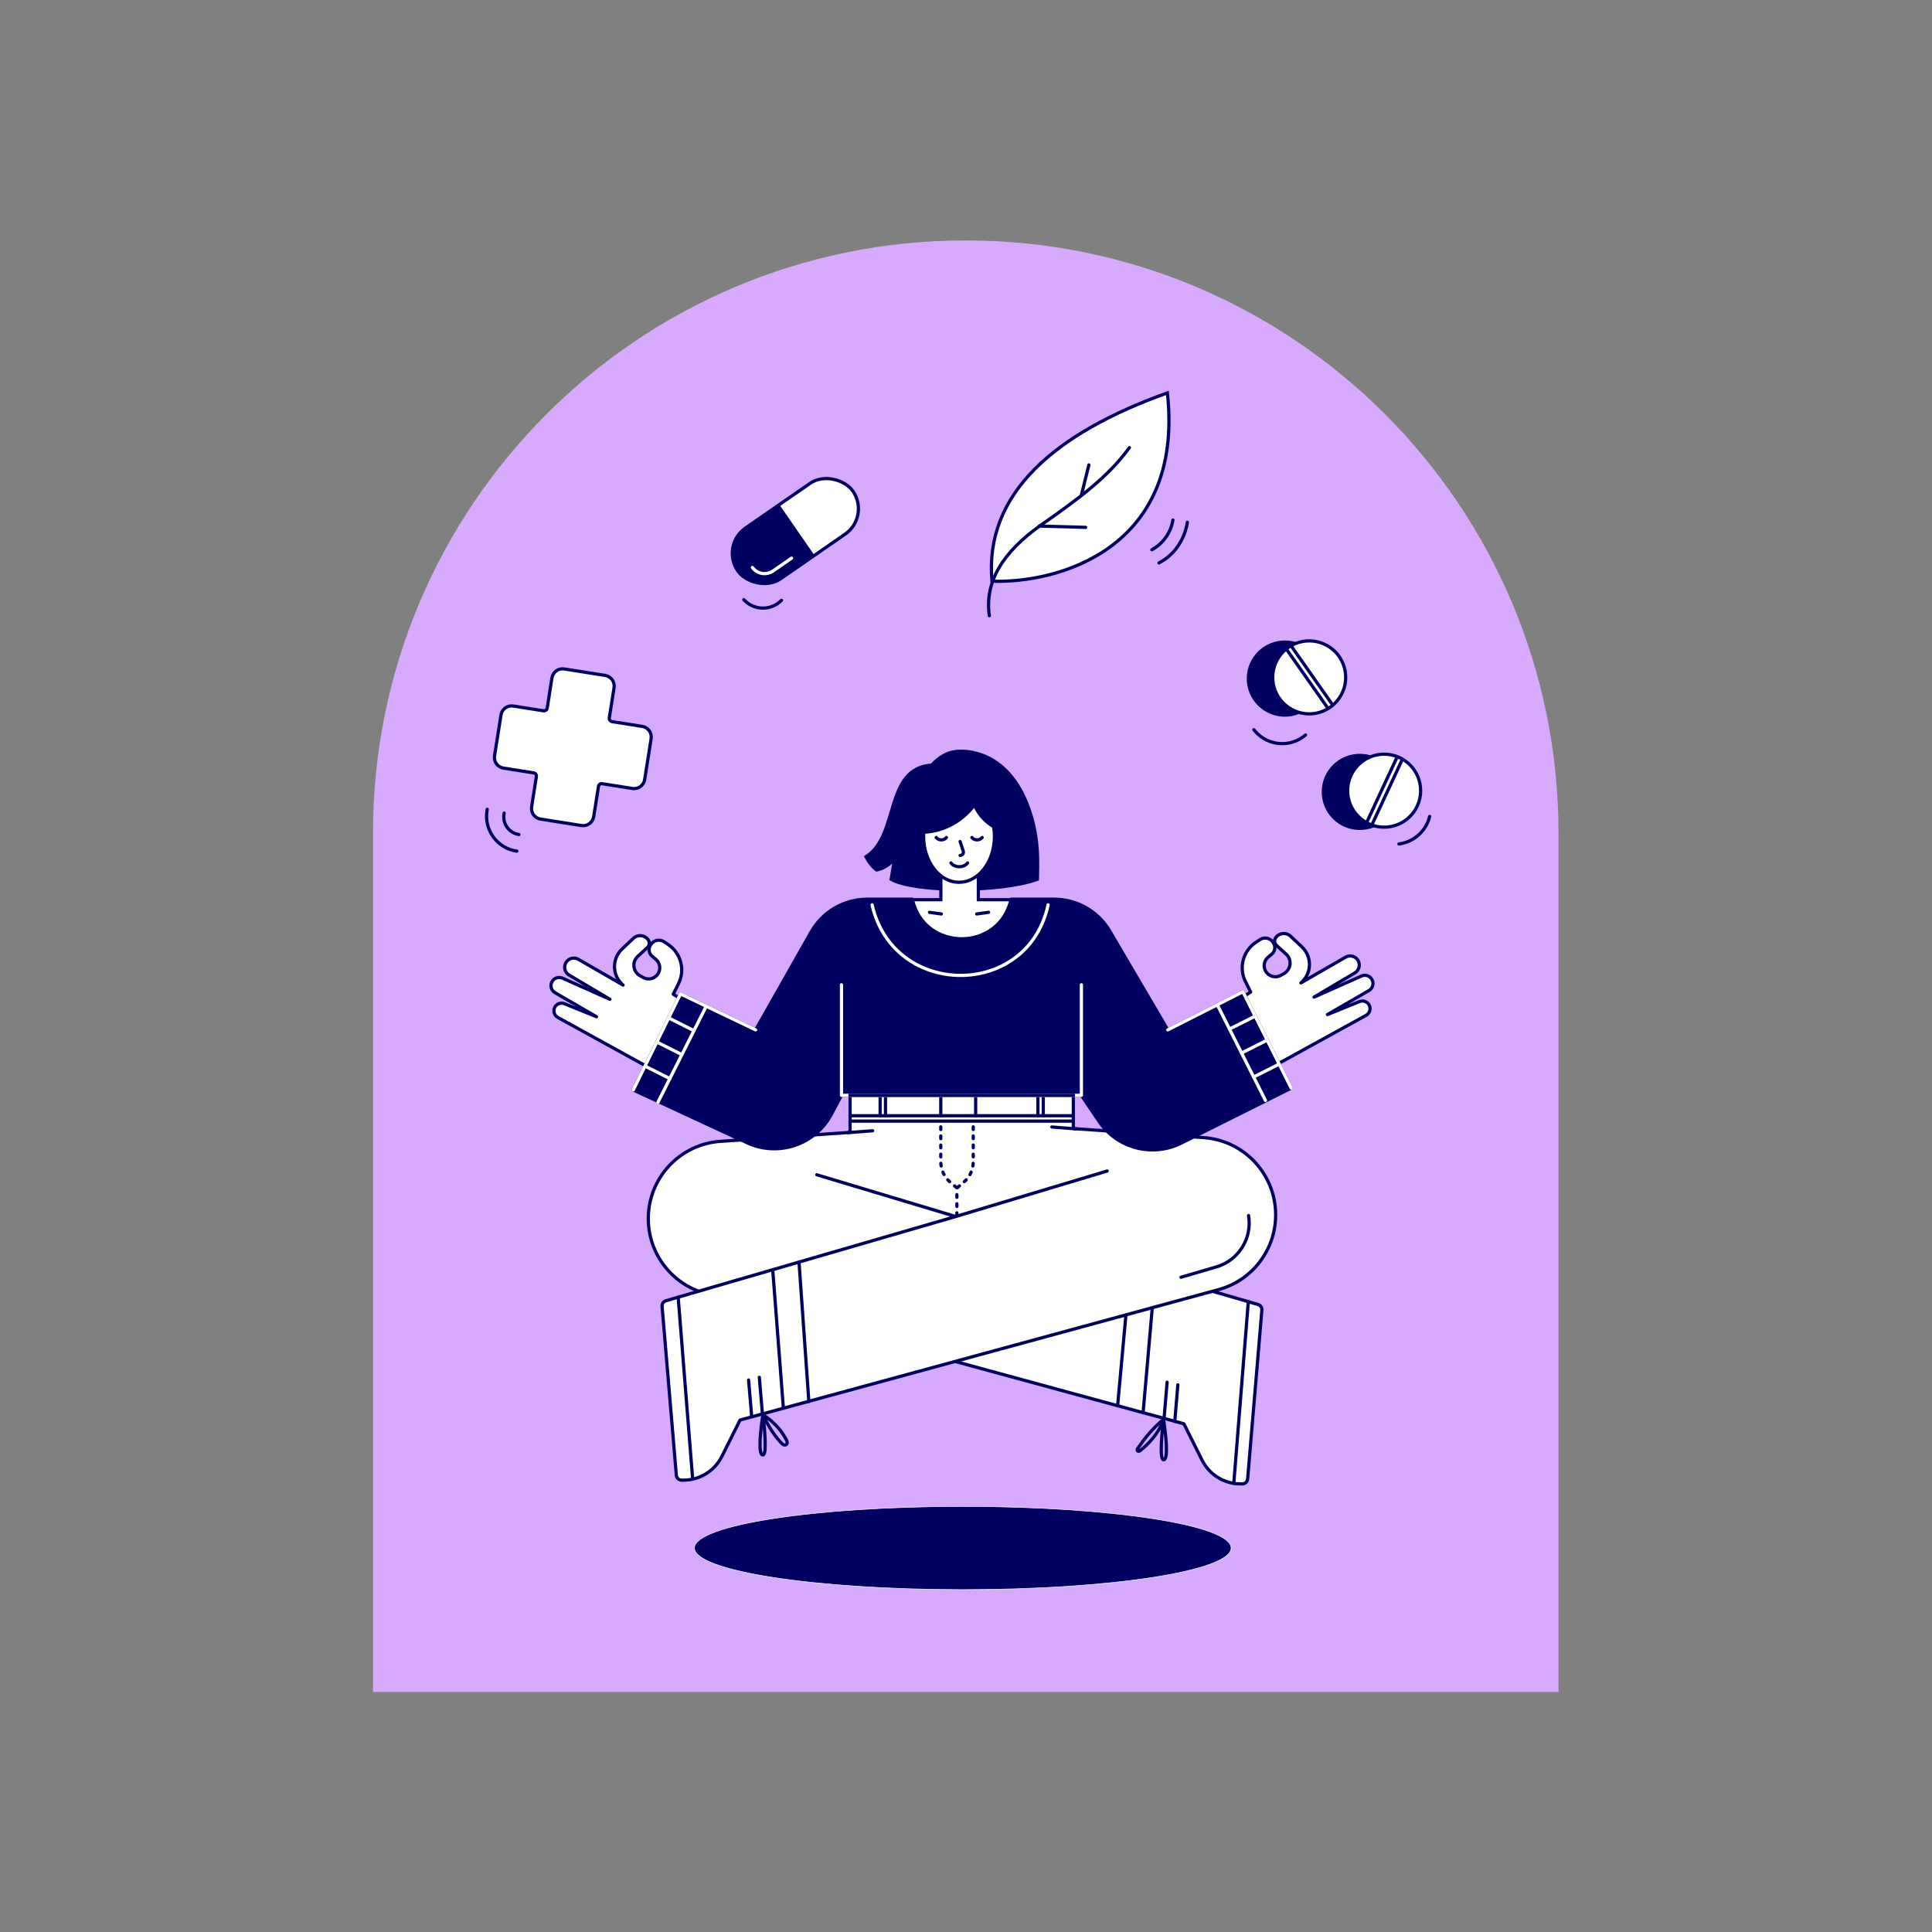 <?xml version="1.0" encoding="utf-8"?><svg width="3600" height="3600" viewBox="0 0 3600 3600" fill="none" xmlns="http://www.w3.org/2000/svg">
<rect x="0" y="0" width="3600" height="3600" fill="#808080" stroke="none"/>
<path d="M695 1552.53C695 942.514 1189.52 448 1799.53 448V448C2409.55 448 2904.06 942.515 2904.06 1552.53V3152.76H695V1552.53Z" fill="#D7AAFF"/>
<path d="M1717.58 1541H1704.5L1728.5 1427.5L1774.5 1409L1858 1452.5L1900.5 1541H1899.03C1865.15 1541 1834.01 1522.36 1818 1492.5C1793.68 1523.14 1756.7 1541 1717.58 1541Z" fill="#000061"/>
<path d="M2294 2884.5C2294 2927.3 2070.14 2962 1794 2962C1517.86 2962 1294 2927.3 1294 2884.5C1294 2841.7 1517.86 2807 1794 2807C2070.14 2807 2294 2841.7 2294 2884.5Z" fill="#000061"/>
<path d="M2294 2884.5C2294 2927.3 2070.14 2962 1794 2962C1517.86 2962 1294 2927.3 1294 2884.5C1294 2841.7 1517.86 2807 1794 2807C2070.14 2807 2294 2841.7 2294 2884.5Z" stroke="white"/>
<path d="M1613.5 1596.5C1676.5 1557 1647 1432 1735.79 1425.69C1742.97 1418.66 1757.32 1403.6 1779.74 1400.52C1802.15 1397.45 1873.5 1400.52 1912.5 1495C1938.58 1558.17 1933 1614.94 1933 1638.44C1864.49 1663.24 1704.09 1663.04 1660.58 1638.44L1666.8 1600.65C1666.8 1600.65 1653 1617.5 1633.5 1621C1626 1616 1618.5 1605.84 1613.5 1596.5Z" fill="#000061" stroke="#000061" stroke-width="6" stroke-linecap="round"/>
<path d="M1584 2110.03V2017.03H2000V2110.03L2172 2171.03L2118 2273.76H1804L2344.14 2430.74C2348.71 2432.07 2351.71 2436.44 2351.31 2441.18L2324.77 2755.87C2324.34 2761.04 2320 2765.03 2314.81 2765.03H2311.44C2281.14 2765.03 2253.44 2747.91 2239.89 2720.8L2206 2653.03L1314.4 2410.02C1251.58 2392.9 1208 2335.85 1208 2270.75C1208 2194.88 1266.72 2131.97 1342.4 2126.73L1584 2110.03Z" fill="white"/>
<path d="M1522 2189.03L1804 2273.76M1804 2273.76L2344.14 2430.74C2348.71 2432.07 2351.71 2436.44 2351.31 2441.18L2324.77 2755.87C2324.34 2761.04 2320 2765.03 2314.81 2765.03H2311.44C2281.14 2765.03 2253.44 2747.91 2239.89 2720.8L2206 2653.03L1314.4 2410.02C1251.58 2392.9 1208 2335.85 1208 2270.75V2270.75C1208 2194.88 1266.72 2131.97 1342.4 2126.73L1584 2110.03V2017.03H2000V2110.03L2172 2171.03L2118 2273.76H1804Z" stroke="#000061" stroke-width="6" stroke-linecap="round" stroke-linejoin="round"/>
<path d="M2242.6 2119.73L2001 2103.03L1839 2109L2063 2182.03L1781 2266.77L1248.78 2421.44C1239.61 2424.11 1233.6 2432.88 1234.44 2442.4L1262 2756.03L1271.75 2756.35C1302.99 2757.37 1331.96 2740.12 1345.93 2712.17L1379 2646.03L2270.6 2403.03C2333.42 2385.91 2377 2328.86 2377 2263.75C2377 2187.89 2318.28 2124.97 2242.6 2119.73Z" fill="white"/>
<path d="M2001 2103.03L2242.6 2119.73C2318.28 2124.97 2377 2187.89 2377 2263.75V2263.75C2377 2328.86 2333.42 2385.91 2270.6 2403.03L1379 2646.03L1345.11 2713.8C1331.56 2740.91 1303.86 2758.03 1273.56 2758.03H1270.19C1265 2758.03 1260.66 2754.05 1260.23 2748.87L1233.69 2434.19C1233.29 2429.44 1236.29 2425.07 1240.86 2423.74L1781 2266.77L2063 2182.03" stroke="#000061" stroke-width="6" stroke-linecap="round" stroke-linejoin="round"/>
<path d="M1586 2079.03L1999 2079.03" stroke="#000061" stroke-width="6" stroke-linecap="round" stroke-linejoin="round"/>
<path d="M1586 2089.03L1999 2089.03" stroke="#000061" stroke-width="6" stroke-linecap="round" stroke-linejoin="round"/>
<path d="M1640 2079.03V2018.03" stroke="#000061" stroke-width="6" stroke-linecap="round" stroke-linejoin="round"/>
<path d="M1934 2079.03V2018.03" stroke="#000061" stroke-width="6" stroke-linecap="round" stroke-linejoin="round"/>
<path d="M1650 2079.03V2018.03" stroke="#000061" stroke-width="6" stroke-linecap="round" stroke-linejoin="round"/>
<path d="M1944 2079.03V2018.03" stroke="#000061" stroke-width="6" stroke-linecap="round" stroke-linejoin="round"/>
<path d="M1818 2079.03V2018.03" stroke="#000061" stroke-width="6" stroke-linecap="round" stroke-linejoin="round"/>
<path d="M1753 2079.03V2018.03" stroke="#000061" stroke-width="6" stroke-linecap="round" stroke-linejoin="round"/>
<path d="M1753.16 1676.47V1571.57H1823.01V1676.47H1890L1904 1737.02L1797.29 1763.02L1695 1729.43L1688 1676.47H1753.16Z" fill="white" stroke="#000061" stroke-width="6" stroke-linecap="round"/>
<path d="M2130 2632.52L2147 2438.02" stroke="#000061" stroke-width="6" stroke-linecap="round" stroke-linejoin="round"/>
<path d="M2299 2764.02L2326 2426.02" stroke="#000061" stroke-width="6" stroke-linecap="round" stroke-linejoin="round"/>
<path d="M2169 2643.52L2172.85 2598.15L2174.78 2575.46" stroke="#000061" stroke-width="6" stroke-linecap="round" stroke-linejoin="round"/>
<path d="M2189 2648.52L2192.85 2603.15L2194.78 2580.46" stroke="#000061" stroke-width="6" stroke-linecap="round" stroke-linejoin="round"/>
<path d="M2082.5 2619.52L2098 2450.02" stroke="#000061" stroke-width="6" stroke-linecap="round" stroke-linejoin="round"/>
<path d="M2168 2645.02C2147.65 2660.76 2129.68 2684.69 2119.72 2699.28C2117.41 2702.67 2120.7 2705.92 2123.94 2703.4C2137.52 2692.88 2158.57 2672.96 2168 2645.02ZM2168 2645.02C2172.17 2670.36 2178 2720.82 2168 2720.02C2160.4 2720.02 2164.83 2670.02 2168 2645.02Z" stroke="#000061" stroke-width="6" stroke-linecap="round" stroke-linejoin="round"/>
<path d="M2326.5 2265V2265C2333.63 2307.49 2307.85 2348.61 2266.49 2360.7L2200.5 2380" stroke="#000061" stroke-width="6" stroke-linecap="round"/>
<path d="M1459.67 2623.53L1440 2368.03" stroke="#000061" stroke-width="6" stroke-linecap="round" stroke-linejoin="round"/>
<path d="M1290.67 2756.03L1263.67 2417.03" stroke="#000061" stroke-width="6" stroke-linecap="round" stroke-linejoin="round"/>
<path d="M1420.67 2634.53L1416.81 2589.15L1414.89 2566.46" stroke="#000061" stroke-width="6" stroke-linecap="round" stroke-linejoin="round"/>
<path d="M1400.67 2639.53L1396.81 2594.15L1394.89 2571.46" stroke="#000061" stroke-width="6" stroke-linecap="round" stroke-linejoin="round"/>
<path d="M1507.17 2611.53L1489 2354.03" stroke="#000061" stroke-width="6" stroke-linecap="round" stroke-linejoin="round"/>
<path d="M1421.67 2636.03C1446.12 2651.96 1459.05 2670.45 1465.74 2683.88C1469.4 2691.24 1462.89 2695.89 1457.11 2690.05C1447.34 2680.16 1434.22 2663.34 1421.67 2636.03ZM1421.67 2636.03C1417.5 2661.36 1411.67 2711.83 1421.67 2711.03C1429.27 2711.03 1424.84 2661.03 1421.67 2636.03Z" stroke="#000061" stroke-width="6" stroke-linecap="round" stroke-linejoin="round"/>
<path d="M1039.48 1895.9L1204 1986.5L1265.5 1859.52L1254.53 1852.52L1264.27 1833.02C1277.23 1807.06 1268.72 1775.5 1244.46 1759.58L1237.16 1754.79C1229.27 1749.61 1218.69 1751.63 1213.26 1759.36L1212.4 1760.57C1207.65 1767.33 1208.88 1776.6 1215.22 1781.89L1221.94 1787.51C1229.3 1793.65 1231.47 1804.06 1227.18 1812.64C1221.91 1823.19 1208.9 1827.2 1198.6 1821.46L1192.65 1818.14C1179.28 1810.68 1177.14 1792.34 1188.42 1782L1206.28 1765.63C1210.4 1761.85 1211.04 1755.59 1207.78 1751.06C1201.28 1742.03 1188.31 1740.79 1180.23 1748.43L1159.13 1768.38C1139.6 1786.84 1140.47 1818.18 1161 1835.52L1077.67 1787.53C1070.6 1783.46 1061.65 1784.98 1056.31 1791.14C1049.37 1799.16 1051.38 1811.5 1060.49 1816.91L1136.5 1862.02L1048.07 1822.67C1041.36 1819.69 1033.48 1821.91 1029.32 1827.96C1024.3 1835.28 1026.56 1845.32 1034.24 1849.77L1111.5 1894.52L1051.68 1870.26C1045.02 1867.56 1037.38 1870.26 1033.9 1876.56C1030.09 1883.44 1032.59 1892.1 1039.48 1895.9Z" fill="white" stroke="#000061" stroke-width="6" stroke-linecap="round" stroke-linejoin="round"/>
<path d="M2545.52 1891.9L2381 1982.5L2319.5 1855.52L2330.47 1848.52L2320.73 1829.02C2307.77 1803.06 2316.28 1771.5 2340.54 1755.58L2347.84 1750.79C2355.73 1745.61 2366.31 1747.63 2371.74 1755.36L2372.6 1756.57C2377.35 1763.33 2376.12 1772.6 2369.78 1777.89L2363.06 1783.51C2355.7 1789.65 2353.53 1800.06 2357.82 1808.64C2363.09 1819.19 2376.1 1823.2 2386.4 1817.46L2392.35 1814.14C2405.72 1806.68 2407.86 1788.34 2396.58 1778L2378.72 1761.63C2374.6 1757.85 2373.96 1751.59 2377.22 1747.06C2383.72 1738.03 2396.69 1736.79 2404.77 1744.43L2425.87 1764.38C2445.4 1782.84 2444.53 1814.18 2424 1831.52L2507.33 1783.53C2514.4 1779.46 2523.35 1780.98 2528.69 1787.14C2535.63 1795.16 2533.62 1807.5 2524.51 1812.91L2448.5 1858.02L2536.93 1818.67C2543.64 1815.69 2551.52 1817.91 2555.68 1823.96C2560.7 1831.28 2558.44 1841.32 2550.76 1845.77L2473.5 1890.52L2533.32 1866.26C2539.98 1863.56 2547.62 1866.26 2551.1 1872.56C2554.91 1879.44 2552.41 1888.1 2545.52 1891.9Z" fill="white" stroke="#000061" stroke-width="6" stroke-linecap="round" stroke-linejoin="round"/>
<path d="M1392.33 2129.44L1180 2031.02L1268 1852.02L1408 1919.02L1511.52 1736.36C1532.83 1698.76 1572.71 1675.52 1615.92 1675.52H1700C1721.87 1773.92 1862.13 1773.92 1884 1675.52H1964.31C2006.86 1675.52 2046.24 1698.06 2067.79 1734.76L2176 1919.02L2316 1848.02L2406 2027.52L2201.11 2129.97C2147.25 2156.9 2081.78 2139.75 2048.05 2089.88L2015 2041.02H1568L1548.52 2077.31C1518.47 2133.3 1449.98 2156.16 1392.33 2129.44Z" fill="#000061"/>
<path d="M1568 2041.02L1548.52 2077.31C1518.47 2133.3 1449.98 2156.16 1392.33 2129.44L1180 2031.02L1268 1852.02L1408 1919.02L1511.52 1736.36C1532.83 1698.76 1572.71 1675.52 1615.92 1675.52H1700V1675.52C1721.87 1773.92 1862.13 1773.92 1884 1675.52V1675.52H1964.31C2006.86 1675.52 2046.24 1698.06 2067.79 1734.76L2176 1919.02L2316 1848.02L2406 2027.52L2201.11 2129.97C2147.25 2156.9 2081.78 2139.75 2048.05 2089.88L2015 2041.02M1568 2041.02V1835.02M1568 2041.02H2015M2015 2041.02V1835.02" stroke="#000061" stroke-width="6" stroke-linecap="round" stroke-linejoin="round"/>
<path d="M1180 2031.02L1268 1852.02L1408 1919.02M1568 1835.02V2041.02H2015V1835.02M2406 2027.52L2316 1848.02L2176 1919.02" stroke="white" stroke-width="6" stroke-linecap="round" stroke-linejoin="round"/>
<path d="M1625 1686.02V1686.02C1664.88 1861.13 1915.37 1861.63 1953 1686.02V1686.02" stroke="white" stroke-width="6" stroke-linecap="round" stroke-linejoin="round"/>
<path d="M1584 2041H2000" stroke="#000061" stroke-width="6" stroke-linecap="square" stroke-linejoin="round"/>
<path d="M2269 1873.69L2357.97 2050.58" stroke="white" stroke-width="6" stroke-linecap="round" stroke-linejoin="round"/>
<path d="M2291.02 1917.47L2336.13 1894.78" stroke="white" stroke-width="6" stroke-linecap="round"/>
<path d="M2313.48 1962.13L2358.6 1939.44" stroke="white" stroke-width="6" stroke-linecap="round"/>
<path d="M2335.95 2006.8L2381.06 1984.11" stroke="white" stroke-width="6" stroke-linecap="round"/>
<path d="M1315.08 1876.69L1226.12 2053.58" stroke="white" stroke-width="6" stroke-linecap="round" stroke-linejoin="round"/>
<path d="M1293.07 1920.47L1247.95 1897.78" stroke="white" stroke-width="6" stroke-linecap="round"/>
<path d="M1270.6 1965.13L1225.48 1942.44" stroke="white" stroke-width="6" stroke-linecap="round"/>
<path d="M1248.13 2009.8L1203.02 1987.11" stroke="white" stroke-width="6" stroke-linecap="round"/>
<path d="M1580.5 2110.5L1626 2107" stroke="#000061" stroke-width="6" stroke-linecap="round"/>
<path d="M2005.5 2103.5L1960 2100" stroke="#000061" stroke-width="6" stroke-linecap="round"/>
<path d="M1853 1558.5C1853 1605.72 1823.45 1644 1787 1644C1750.55 1644 1721 1605.72 1721 1558.5C1721 1511.28 1750.55 1473 1787 1473C1823.45 1473 1853 1511.28 1853 1558.5Z" fill="white"/>
<path d="M1850 1558.5C1850 1604.83 1821.12 1641 1787 1641V1647C1825.78 1647 1856 1606.61 1856 1558.5H1850ZM1787 1641C1752.88 1641 1724 1604.83 1724 1558.5H1718C1718 1606.61 1748.22 1647 1787 1647V1641ZM1724 1558.5C1724 1512.17 1752.88 1476 1787 1476V1470C1748.22 1470 1718 1510.39 1718 1558.5H1724ZM1787 1476C1821.12 1476 1850 1512.17 1850 1558.5H1856C1856 1510.39 1825.78 1470 1787 1470V1476Z" fill="#000061"/>
<path d="M1789 1568L1794.88 1586C1796 1589.43 1793.85 1593.08 1790.3 1593.75L1789 1594" stroke="#000061" stroke-width="6" stroke-linecap="round"/>
<path d="M1744.47 1560.5C1746.37 1563.19 1749.93 1565 1754 1565C1758.07 1565 1761.62 1563.19 1763.53 1560.5" stroke="#000061" stroke-width="6" stroke-linecap="round" stroke-linejoin="round"/>
<path d="M1772 1608C1775.09 1612.18 1780.88 1615 1787.5 1615C1794.12 1615 1799.91 1612.18 1803 1608" stroke="#000061" stroke-width="6" stroke-linecap="round" stroke-linejoin="round"/>
<path d="M1811 1560.5C1812.9 1563.19 1816.46 1565 1820.53 1565C1824.6 1565 1828.15 1563.19 1830.06 1560.5" stroke="#000061" stroke-width="6" stroke-linecap="round" stroke-linejoin="round"/>
<path d="M1783 2265L1783 2222" stroke="#000061" stroke-width="6" stroke-linecap="round" stroke-linejoin="round" stroke-dasharray="5 12"/>
<path d="M1782.5 2213L1770.49 2202.72C1759.39 2193.22 1753 2179.34 1753 2164.73L1753 2089" stroke="#000061" stroke-width="6" stroke-linecap="round" stroke-linejoin="round" stroke-dasharray="5 12"/>
<path d="M1784 2213L1796.01 2202.72C1807.11 2193.22 1813.5 2179.34 1813.5 2164.73L1813.5 2089" stroke="#000061" stroke-width="6" stroke-linecap="round" stroke-linejoin="round" stroke-dasharray="5 12"/>
<path d="M1714.58 1554H1701.5L1725.5 1440.5L1765 1412H1820L1855 1465.5L1892.5 1554C1860.79 1554 1831.65 1536.56 1816.67 1508.61L1815 1505.5C1790.68 1536.14 1753.7 1554 1714.58 1554Z" fill="#000061"/>
<path d="M1842 1700L1820 1703" stroke="#000061" stroke-width="6" stroke-linecap="round" stroke-linejoin="round"/>
<path d="M1732 1700L1754 1703" stroke="#000061" stroke-width="6" stroke-linecap="round" stroke-linejoin="round"/>
<path d="M2146.32 1024.37C2156.66 1018.74 2165.57 1010.82 2172.38 1001.22C2179.19 991.611 2183.7 980.574 2185.58 968.952" stroke="#000061" stroke-width="6" stroke-linecap="round"/>
<path d="M1848.45 1083C1833.57 920.074 1965.7 806.886 2175.26 732.114C2207.03 1023.17 1970.62 1087.31 1848.45 1083Z" fill="white" stroke="#000061" stroke-width="6" stroke-linecap="round"/>
<path d="M1843.51 1147.28C1834.38 1084.78 1867.7 1028.97 1940.45 977.892C2008.4 930.184 2064.96 889.079 2104.45 834.047" stroke="#000061" stroke-width="6" stroke-linecap="round"/>
<path d="M1936.66 980.242L2023.01 982.656" stroke="#000061" stroke-width="6" stroke-linecap="round"/>
<path d="M2015.18 922.001L2028.96 866.308" stroke="#000061" stroke-width="6" stroke-linecap="round"/>
<path d="M2212.46 973.065C2208.67 998.711 2193.37 1031.37 2159.6 1048.94" stroke="#000061" stroke-width="6" stroke-linecap="round"/>
<g clip-path="url(#clip0_3249_18246)">
<rect x="1342" y="1016.48" width="261" height="115" rx="57.5" transform="rotate(-34.672 1342 1016.48)" fill="white"/>
<rect x="1309.75" y="1012.04" width="158" height="151" transform="rotate(-34.672 1309.75 1012.04)" fill="#000061"/>
<path d="M1401.95 1057.33V1057.33C1410.86 1069.63 1427.95 1072.56 1440.44 1063.93L1474.95 1040.07" stroke="white" stroke-width="6" stroke-linecap="round"/>
</g>
<rect x="1342" y="1016.48" width="261" height="115" rx="57.5" transform="rotate(-34.672 1342 1016.48)" stroke="#000061" stroke-width="6"/>
<path d="M1385.91 1117.36L1387.41 1118.87C1406.43 1137.97 1437.39 1137.83 1456.23 1118.56V1118.56" stroke="#000061" stroke-width="6" stroke-linecap="round"/>
<circle cx="2394.16" cy="1264.45" r="71" transform="rotate(-10.458 2394.16 1264.45)" fill="#000061"/>
<circle cx="2439.5" cy="1262.18" r="68" transform="rotate(-10.458 2439.5 1262.18)" fill="white" stroke="#000061" stroke-width="6" stroke-linecap="round" stroke-linejoin="round"/>
<path d="M2397.32 1209.97L2473.19 1317.99" stroke="#000061" stroke-width="6" stroke-linecap="round" stroke-linejoin="round"/>
<path d="M2405.08 1202.41L2480.95 1310.43" stroke="#000061" stroke-width="6" stroke-linecap="round" stroke-linejoin="round"/>
<circle cx="2533.8" cy="1475.58" r="71" transform="rotate(-10.458 2533.8 1475.58)" fill="#000061"/>
<circle cx="2579.14" cy="1473.32" r="68" transform="rotate(-10.458 2579.14 1473.32)" fill="white" stroke="#000061" stroke-width="6" stroke-linecap="round" stroke-linejoin="round"/>
<path d="M2557.52 1534.45L2613.14 1414.73" stroke="#000061" stroke-width="6" stroke-linecap="round" stroke-linejoin="round"/>
<path d="M2547.1 1531.51L2602.72 1411.79" stroke="#000061" stroke-width="6" stroke-linecap="round" stroke-linejoin="round"/>
<path d="M2336.34 1359.63L2338.22 1361.88C2362.05 1390.3 2404.53 1393.73 2432.62 1369.51V1369.51" stroke="#000061" stroke-width="6" stroke-linecap="round"/>
<path d="M2606.65 1572.65L2607.6 1572.51C2635.1 1568.54 2657.43 1548.24 2663.99 1521.24V1521.24" stroke="#000061" stroke-width="6" stroke-linecap="round"/>
<path d="M1051.37 1246.5L1127.58 1258.53C1138.49 1260.26 1145.94 1270.5 1144.22 1281.41L1135.32 1337.74C1134.81 1341.01 1137.04 1344.08 1140.32 1344.6L1196.64 1353.49C1207.56 1355.22 1215 1365.46 1213.28 1376.37L1201.25 1452.58C1199.52 1463.49 1189.28 1470.94 1178.37 1469.22L1122.04 1460.32C1118.77 1459.81 1115.7 1462.04 1115.18 1465.31L1106.29 1521.64C1104.56 1532.55 1094.32 1540 1083.41 1538.28L1007.2 1526.25C996.289 1524.52 988.84 1514.28 990.563 1503.37L999.458 1447.04C999.974 1443.77 997.74 1440.7 994.467 1440.18L938.138 1431.28C927.227 1429.56 919.779 1419.32 921.502 1408.41L933.536 1332.2C935.259 1321.29 945.5 1313.84 956.41 1315.56L1012.74 1324.46C1016.01 1324.97 1019.09 1322.74 1019.6 1319.47L1028.5 1263.14C1030.22 1252.23 1040.46 1244.78 1051.37 1246.5Z" fill="white" stroke="#000061" stroke-width="6" stroke-linecap="round" stroke-linejoin="round"/>
<path d="M939.443 1515L939.108 1517.17C936.293 1535.34 948.813 1552.32 967 1555V1555" stroke="#000061" stroke-width="6" stroke-linecap="round"/>
<path d="M907.887 1508L907.465 1510.65C901.711 1546.87 926.707 1580.78 963 1586V1586" stroke="#000061" stroke-width="6" stroke-linecap="round"/>
<defs>
<clipPath id="clip0_3249_18246">
<rect x="1342" y="1016.48" width="261" height="115" rx="57.5" transform="rotate(-34.672 1342 1016.48)" fill="white"/>
</clipPath>
</defs>
</svg>
